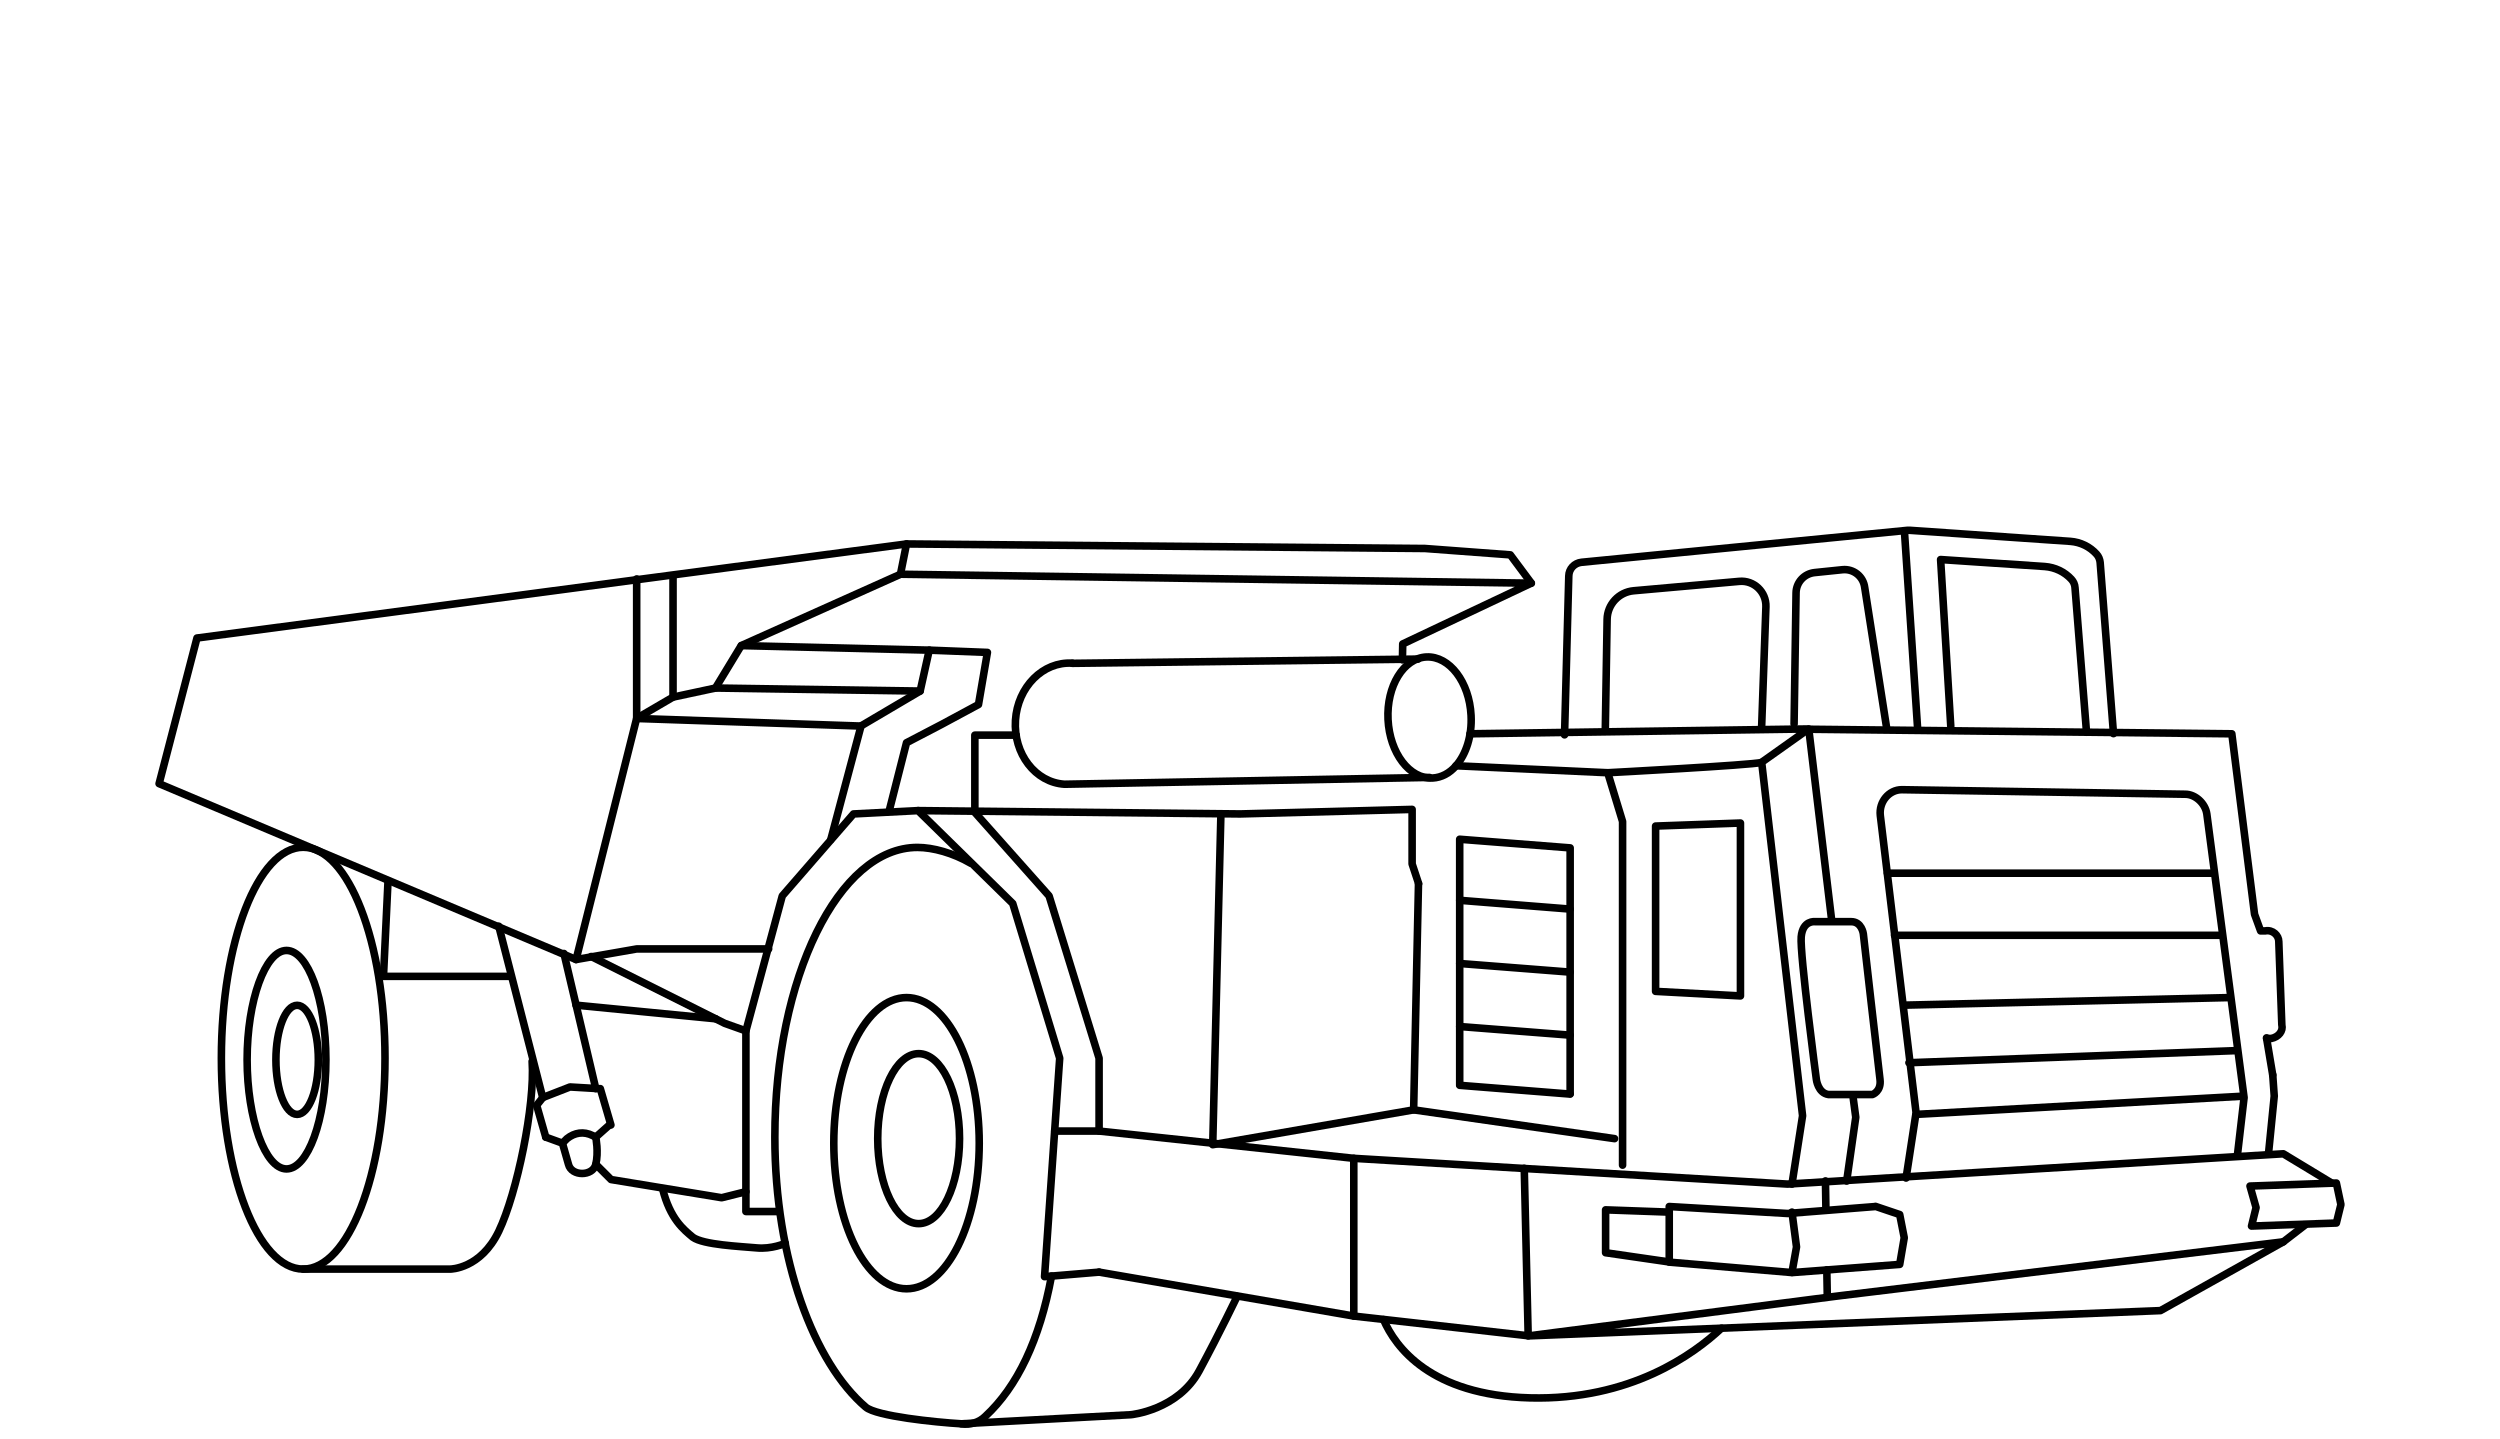 <?xml version="1.0" encoding="UTF-8"?><svg id="a" xmlns="http://www.w3.org/2000/svg" viewBox="0 0 165 95"><defs><style>.bb{fill:none;stroke:#000;stroke-linecap:round;stroke-linejoin:round;stroke-width:.5px;}</style></defs><path id="b" class="bb" d="M10.5,51.72l27.52,11.61,4-15.92,2.4-1.4,2.8-.6,1.7-2.8,10.51-4.71,.4-2-46.83,6.21-2.5,9.61Z"/><path id="c" class="bb" d="M72.54,83.96l16.81,2.9v-10.41l-16.81-1.8"/><path id="d" class="bb" d="M123.78,79.62l1.6,.54,.3,1.53-.3,1.76-7.1,.54-8.11-.69v-3.67l7.81,.46,5.8-.46Z"/><path id="e" class="bb" d="M100.86,88.17l41.73-1.67,8.11-4.54-29.11,3.54-.48,.06-20.24,2.61Z"/><path id="f" class="bb" d="M89.35,86.86l11.51,1.3-.26-11.05"/><path id="g" class="bb" d="M148.6,80.92l5.6-.2,.3-1.22-.3-1.42-5.7,.2,.4,1.42-.3,1.22Z"/><path id="h" class="bb" d="M125.8,77.75l.66-4.31-2.36-19.62c-.1-.9,.57-1.7,1.42-1.7l18.71,.3c.66,0,1.32,.6,1.42,1.3l2.46,18.72-.44,3.79"/><path id="i" class="bb" d="M149.72,76.15l.38-3.81-.1-1.4"/><path id="j" class="bb" d="M121.88,77.95l.6-4.21-.2-1.5h1.3s.6-.2,.5-1c-.1-.8-1.1-9.61-1.1-9.61,0,0-.1-.8-.8-.8h-2.4s-.8-.1-.9,1,1,9.41,1,9.41c0,0,.1,.9,.8,1h1.6"/><path id="k" class="bb" d="M118.27,78.15l.7-4.51-2.7-23.33,3.1-2.2-22.35,.32"/><path id="l" class="bb" d="M149.59,68.5l.41,2.45"/><path id="m" class="bb" d="M118.27,80l.3,2.3-.3,1.68"/><path id="n" class="bb" d="M110.17,80l-4.2-.15v2.83l4.2,.61"/><path id="o" class="bb" d="M80.58,53.71l-.54,21.84,13.26-2.3,.32-14.92"/><path id="p" class="bb" d="M20.01,83.76c2.98,0,5.4-6.23,5.4-13.92s-2.42-13.92-5.4-13.92-5.4,6.23-5.4,13.92,2.42,13.92,5.4,13.92Z"/><path id="q" class="bb" d="M32.92,61.13l2.9,11.31,1.8-.7,1.7,.1-2.1-8.91"/><path id="r" class="bb" d="M72.54,83.96l-3.6,.3,1-14.42-3.1-10.21-6.25-6.13-4.26,.22-4.7,5.41-2.4,8.91v11.92h2.2"/><path id="s" class="bb" d="M58.69,53.5l1.14-4.48,2.3-1.2,2.45-1.32,.59-3.44-3.84-.15-.6,2.7-3.9,2.3-2,7.51"/><path id="t" class="bb" d="M153.89,78.08l-3.19-1.93-28.82,1.76-.77,.05-.5,.03-2.63,.16-17.37-1.03-11.25-.67"/><path id="u" class="bb" d="M124.57,57.63h21.54"/><path id="v" class="bb" d="M125.04,61.73h21.54"/><path id="w" class="bb" d="M125.7,66.34l21.45-.5"/><path id="x" class="bb" d="M125.99,70.14l21.63-.8"/><path id="y" class="bb" d="M126.46,73.55l21.54-1.2"/><path id="z" class="bb" d="M109.27,54.52v10.91l5.6,.3v-11.41l-5.6,.2Z"/><path id="aa" class="bb" d="M60.59,53.5l21.26,.22,11.35-.3v3.6l.43,1.3"/><path id="ab" class="bb" d="M20.01,83.76h9.71s2,0,3.2-2.5c1.2-2.5,2.4-8.31,2.2-11.21"/><path id="ac" class="bb" d="M25.61,58.13l-.3,6.31h8.41"/><path id="ad" class="bb" d="M38.02,63.33l4-.7h8.71"/><path id="ae" class="bb" d="M39.02,63.13l8.81,4.41,1.4,.5"/><path id="af" class="bb" d="M38.02,66.34l9.21,.9"/><path id="ag" class="bb" d="M40.32,74.25l-.7-2.4h-.3"/><path id="ah" class="bb" d="M35.82,72.45l-.4,.5,.6,2.1"/><path id="ai" class="bb" d="M36.02,75.05l1.1,.4s.2,.7,.4,1.4c.2,.8,1.6,.8,1.8,0,.2-.8,0-1.8,0-1.8l.9-.8"/><path id="aj" class="bb" d="M37.12,75.45l.3-.3c.5-.4,1.1-.5,1.7-.2l.2,.1"/><path id="ak" class="bb" d="M49.23,78.65l-1.6,.4-7.3-1.2-1-1"/><path id="al" class="bb" d="M47.22,45.41l13.51,.2"/><path id="am" class="bb" d="M56.83,47.92l-14.81-.5v-9.21"/><path id="an" class="bb" d="M48.93,42.61l12.41,.3"/><path id="ao" class="bb" d="M101.07,38.49l-1.39-1.87-5.63-.42-34.22-.3"/><path id="ap" class="bb" d="M139.49,48.42l-.88-11.3c-.02-.2-.1-.4-.24-.55h0c-.44-.49-1.06-.79-1.72-.84l-10.6-.73c-.05,0-.1,0-.15,0l-21.52,2.11c-.47,.05-.83,.43-.84,.9l-.28,10.49"/><path id="aq" class="bb" d="M69.4,84.22c-.78,4.21-2.26,7.3-4.36,9.25-.4,.4-1,.6-1.6,.5-1.7-.1-5.6-.5-6.3-1.1-3.4-2.9-6-9.71-6-17.82,0-10.51,4.2-19.12,9.41-19.12,1.03,0,2.36,.37,3.51,1.04"/><path id="ar" class="bb" d="M63.44,93.97l11.21-.6s3.1-.3,4.5-2.9c1.4-2.6,2.5-4.91,2.5-4.91"/><path id="as" class="bb" d="M59.83,85.06c2.65,0,4.8-4.3,4.8-9.61s-2.15-9.61-4.8-9.61-4.8,4.3-4.8,9.61,2.15,9.61,4.8,9.61Z"/><path id="at" class="bb" d="M21.51,69.94c0,4.01-1.2,7.21-2.6,7.21s-2.6-3.3-2.6-7.21,1.2-7.21,2.6-7.21,2.6,3.2,2.6,7.21Z"/><path id="au" class="bb" d="M44.42,46.01v-7.91"/><path id="av" class="bb" d="M59.43,37.9l41.63,.59-8.48,4.01-.02,1.05"/><path id="aw" class="bb" d="M51.83,82.06s-.9,.4-1.9,.3c-1.1-.1-3.5-.2-4.2-.7-.6-.5-1.5-1.2-2-3.2"/><path id="ax" class="bb" d="M150.7,81.96l1.45-1.12"/><path id="ay" class="bb" d="M60.63,80.76c1.49,0,2.7-2.51,2.7-5.61s-1.21-5.61-2.7-5.61-2.7,2.51-2.7,5.61,1.21,5.61,2.7,5.61Z"/><path id="az" class="bb" d="M19.61,73.55c.77,0,1.4-1.61,1.4-3.6s-.63-3.6-1.4-3.6-1.4,1.61-1.4,3.6,.63,3.6,1.4,3.6Z"/><path id="ba" class="bb" d="M149.6,68.54h.3c.5-.1,.8-.5,.7-.9l-.2-5.5c0-.4-.4-.8-.9-.7h-.3l-.4-1.1-1.5-11.91-27.92-.3,1.5,12.52"/><line class="bb" x1="126.57" y1="48.19" x2="125.69" y2="35.03"/><path class="bb" d="M91.31,87.09c.78,1.81,3.1,5,9.67,5.17,6.62,.17,10.81-2.88,12.64-4.6"/><line class="bb" x1="106.56" y1="75.15" x2="93.3" y2="73.25"/><polyline class="bb" points="107.09 76.9 107.09 54.22 106.11 51 96.09 50.54"/><path class="bb" d="M97.09,47.22c.07,1.35-.33,2.57-1,3.33-.42,.48-.95,.77-1.54,.8-1.52,.08-2.83-1.65-2.94-3.86s1.03-4.06,2.54-4.13,2.83,1.65,2.94,3.86Z"/><line class="bb" x1="93.59" y1="43.5" x2="70.78" y2="43.78"/><path class="bb" d="M94.34,51.31l-24.08,.45c-1.93-.12-3.38-2.01-3.24-4.22s1.82-3.89,3.75-3.77"/><polyline class="bb" points="67.07 48.52 64.34 48.52 64.34 53.62 69.24 59.13 72.54 69.84 72.54 74.65 69.61 74.65"/><path class="bb" d="M116.27,50.32c-.68,.18-10.16,.68-10.16,.68"/><polyline class="bb" points="103.63 72.18 103.63 55.96 96.34 55.39 96.34 71.57"/><line class="bb" x1="103.63" y1="60" x2="96.34" y2="59.42"/><line class="bb" x1="103.63" y1="64.16" x2="96.34" y2="63.59"/><line class="bb" x1="103.63" y1="68.32" x2="96.34" y2="67.75"/><line class="bb" x1="103.63" y1="72.21" x2="96.34" y2="71.63"/><path class="bb" d="M124.53,48.12l-1.46-9.35c-.09-.72-.73-1.24-1.46-1.17l-1.84,.19c-.69,.07-1.22,.64-1.23,1.34l-.13,8.65"/><path class="bb" d="M116.27,47.92l.28-7.88c.03-.97-.79-1.76-1.76-1.67l-6.97,.62c-.98,.09-1.73,.9-1.75,1.88l-.12,7.26"/><path class="bb" d="M128.75,47.92l-.67-10.99,6.87,.46c.68,.05,1.31,.35,1.76,.84h0c.14,.15,.23,.35,.24,.55l.76,9.55"/><line class="bb" x1="120.51" y1="79.85" x2="120.48" y2="77.94"/><line class="bb" x1="120.6" y1="85.5" x2="120.57" y2="83.81"/></svg>